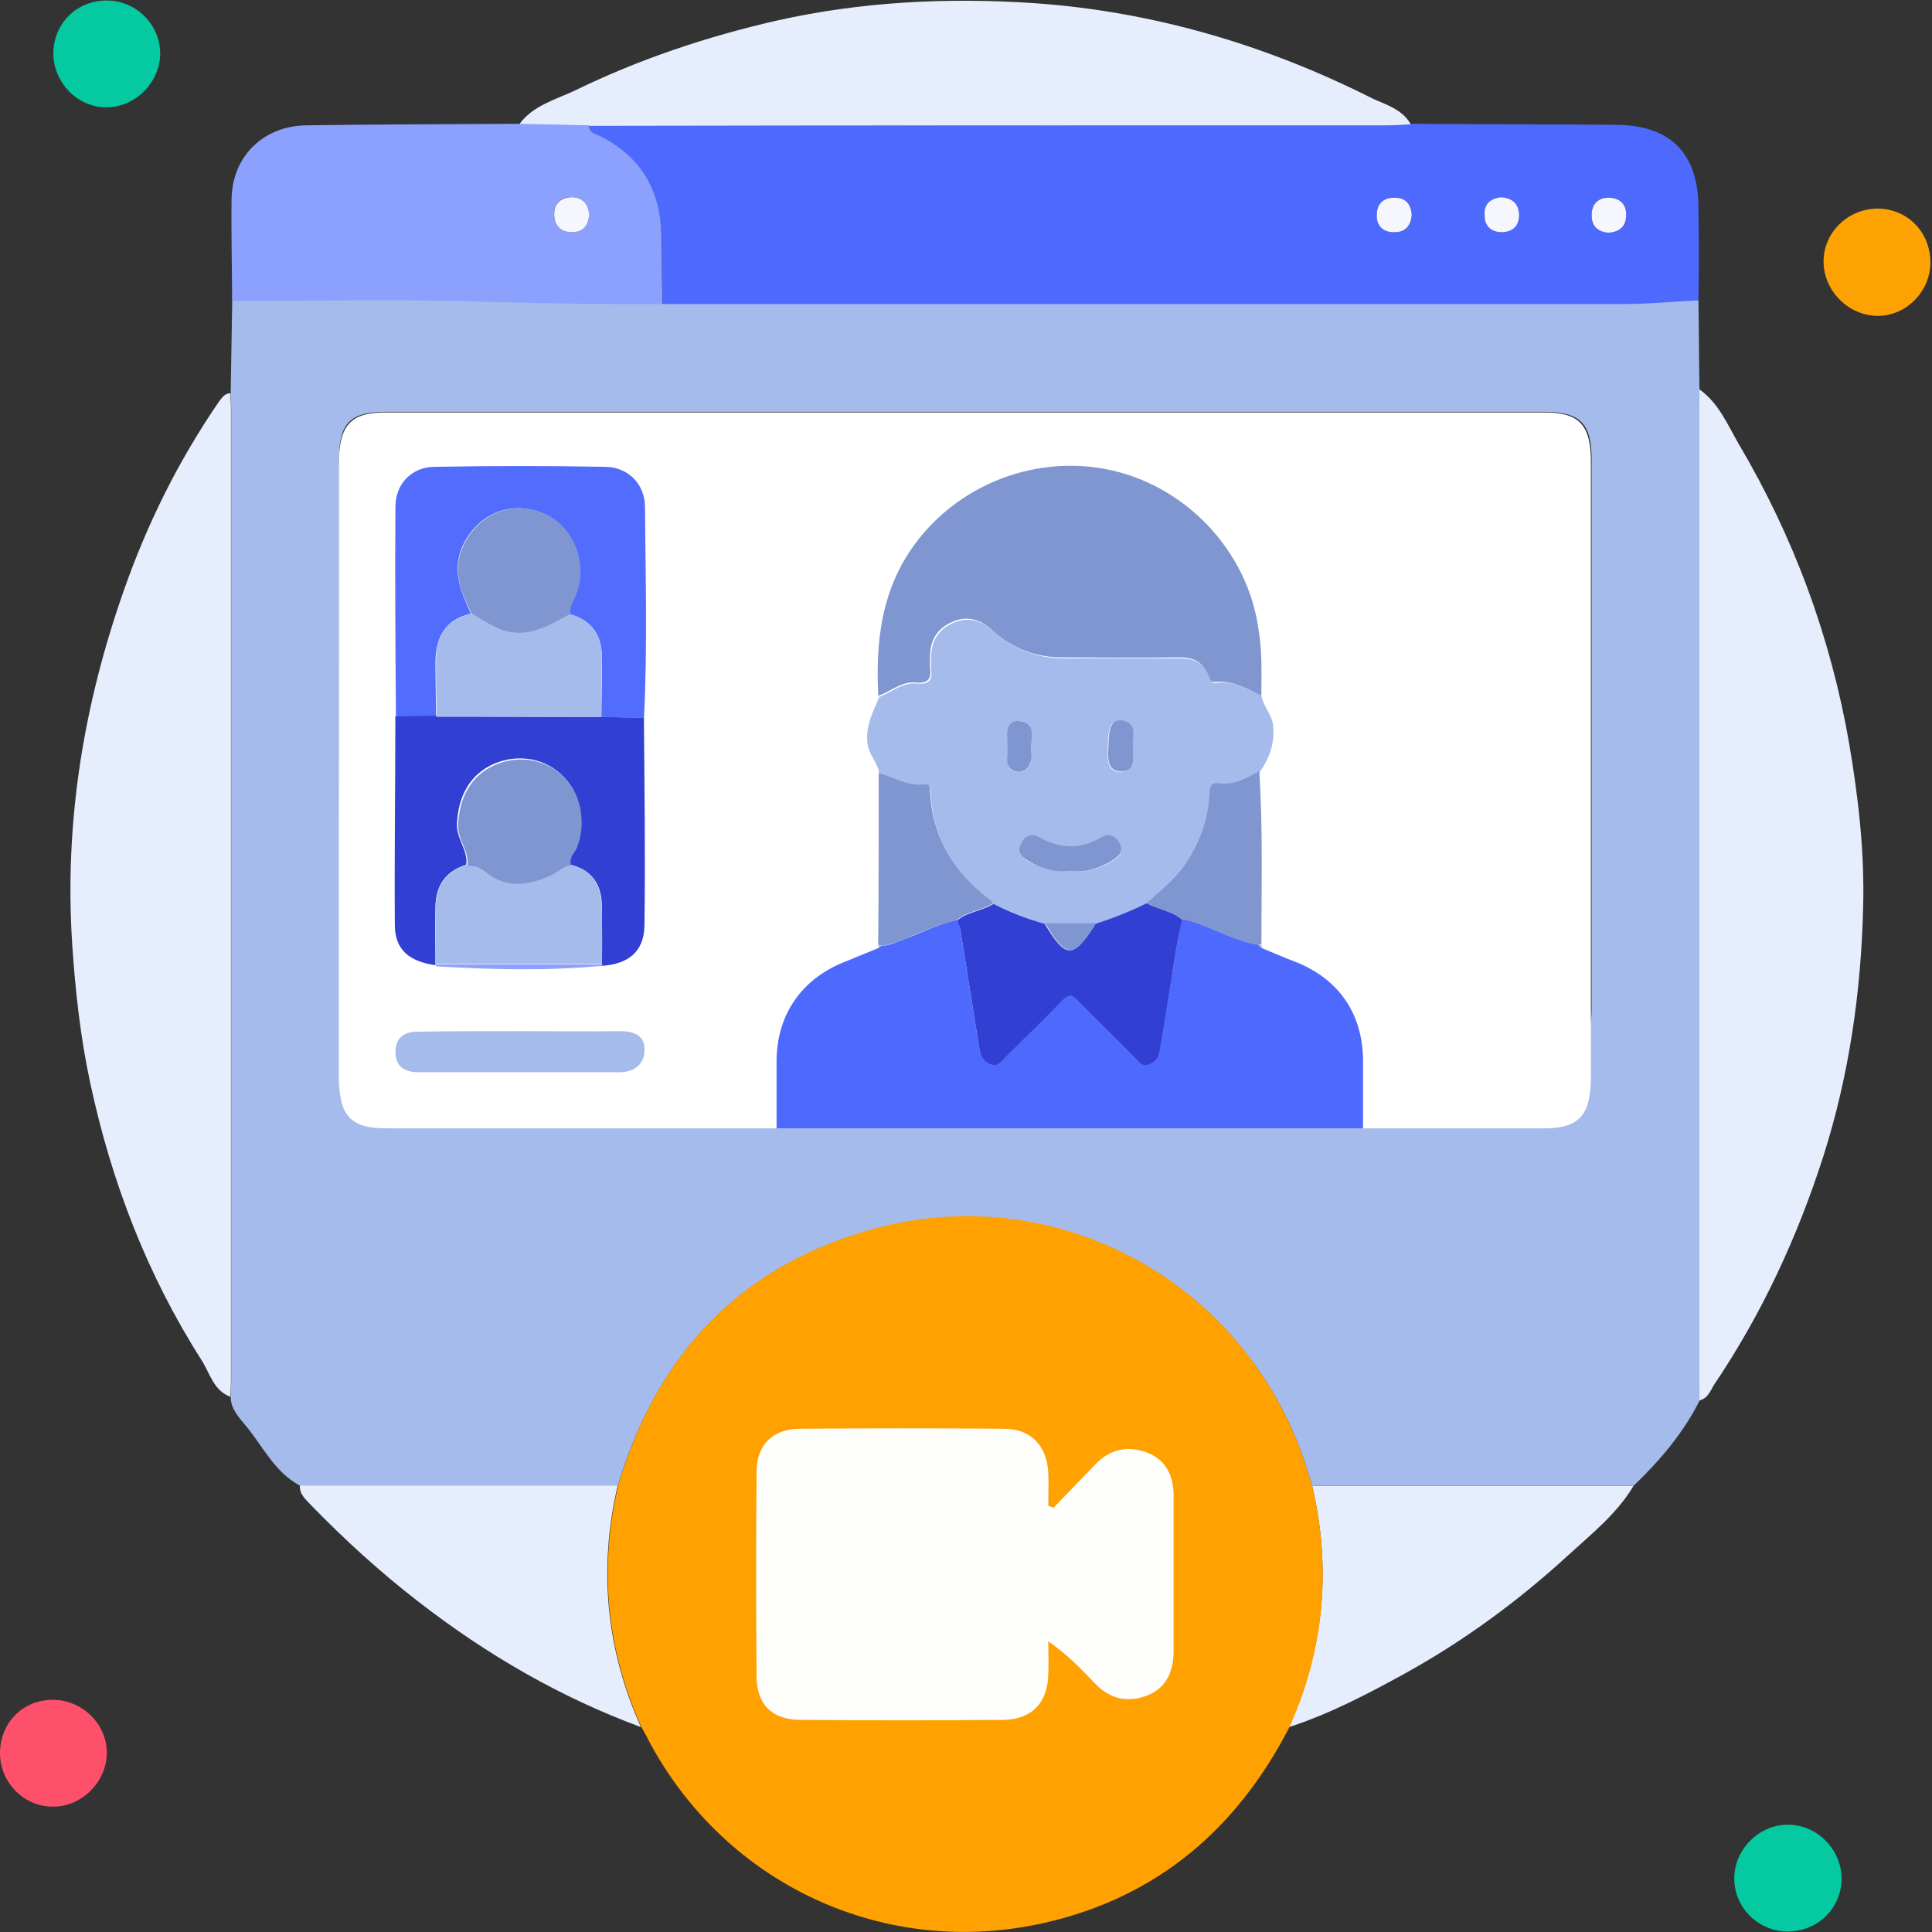 <svg width="60" height="60" viewBox="0 0 60 60" fill="none" xmlns="http://www.w3.org/2000/svg">
<rect x="0" y="0" width="60" height="60" fill="#333333" stroke="none"/>
<g clip-path="url(#clip0_2194_16297)">
<path d="M52.747 9.346C51.997 9.378 51.247 9.458 50.498 9.458C40.53 9.458 30.546 9.458 20.578 9.458C20.562 8.756 20.562 8.038 20.546 7.337C20.514 5.965 19.924 4.928 18.712 4.258C18.552 4.179 18.297 4.179 18.297 3.892C26.543 3.892 34.804 3.892 43.05 3.876C43.305 3.876 43.56 3.86 43.815 3.844C45.936 3.86 48.058 3.86 50.163 3.876C51.869 3.876 52.747 4.753 52.747 6.475C52.763 7.448 52.763 8.389 52.747 9.346ZM43.847 6.683C43.831 6.364 43.672 6.156 43.337 6.14C42.986 6.124 42.763 6.332 42.763 6.667C42.763 7.018 42.97 7.225 43.321 7.209C43.656 7.209 43.815 7.002 43.847 6.683ZM46.638 6.124C46.303 6.156 46.08 6.332 46.096 6.699C46.112 7.018 46.303 7.209 46.622 7.209C46.973 7.209 47.181 7.002 47.164 6.651C47.164 6.316 46.973 6.156 46.638 6.124ZM49.94 7.225C50.259 7.209 50.482 7.065 50.498 6.731C50.53 6.38 50.338 6.156 49.987 6.14C49.637 6.124 49.429 6.332 49.429 6.683C49.429 7.002 49.637 7.177 49.94 7.225Z" fill="#4E6AFE"/>
<path d="M52.774 43.493C52.774 43.334 52.758 43.174 52.758 43.015C52.758 32.871 52.758 22.712 52.758 12.568C52.758 12.409 52.774 12.249 52.774 12.09C53.38 12.521 53.651 13.19 54.002 13.796C55.708 16.683 56.857 19.793 57.431 23.111C57.718 24.801 57.909 26.492 57.861 28.182C57.798 30.798 57.431 33.366 56.633 35.886C55.82 38.422 54.719 40.798 53.236 42.999C53.125 43.174 53.045 43.43 52.774 43.493Z" fill="#E6EEFE"/>
<path d="M7.157 12.215C7.157 12.374 7.173 12.534 7.173 12.693C7.173 22.757 7.173 32.837 7.173 42.901C7.173 43.06 7.157 43.22 7.157 43.379C6.631 43.188 6.519 42.645 6.264 42.247C4.573 39.599 3.457 36.697 2.803 33.634C2.5 32.231 2.341 30.795 2.245 29.36C1.99 25.548 2.596 21.88 3.856 18.307C4.573 16.266 5.53 14.336 6.758 12.534C6.87 12.39 6.95 12.215 7.157 12.215Z" fill="#E6EEFE"/>
<path d="M43.812 3.86C43.557 3.876 43.302 3.892 43.047 3.892C34.801 3.892 26.54 3.892 18.294 3.908C17.576 3.892 16.843 3.876 16.125 3.86C16.556 3.27 17.257 3.095 17.863 2.807C19.857 1.835 21.962 1.133 24.131 0.638C26.763 0.048 29.426 -0.079 32.09 0.096C35.79 0.351 39.315 1.388 42.632 3.063C43.047 3.254 43.557 3.398 43.812 3.86Z" fill="#E6EEFE"/>
<path d="M16.123 3.844C16.841 3.86 17.575 3.876 18.292 3.892C18.292 4.163 18.548 4.163 18.707 4.258C19.935 4.912 20.525 5.949 20.541 7.337C20.557 8.038 20.557 8.756 20.573 9.458C18.819 9.474 17.048 9.442 15.294 9.394C12.599 9.298 9.903 9.362 7.208 9.362C7.208 8.294 7.176 7.225 7.192 6.156C7.224 4.833 8.197 3.908 9.521 3.892C11.722 3.86 13.922 3.86 16.123 3.844ZM18.292 6.683C18.276 6.332 18.085 6.124 17.734 6.124C17.415 6.124 17.208 6.316 17.208 6.651C17.208 7.002 17.399 7.209 17.766 7.209C18.085 7.209 18.261 7.002 18.292 6.683Z" fill="#8CA0FE"/>
<path d="M40.031 53.637C41.116 51.212 41.355 48.708 40.749 46.141C44.082 46.141 47.4 46.141 50.733 46.141C50.223 47.002 49.441 47.624 48.708 48.294C47.16 49.713 45.47 50.957 43.62 51.978C42.487 52.6 41.307 53.222 40.031 53.637Z" fill="#E6EEFD"/>
<path d="M19.186 46.125C18.58 48.709 18.819 51.213 19.904 53.637C17.4 52.712 15.119 51.388 12.998 49.745C11.802 48.82 10.701 47.816 9.648 46.731C9.489 46.556 9.297 46.412 9.313 46.125C12.615 46.125 15.9 46.125 19.186 46.125Z" fill="#E6EEFD"/>
<path d="M55.502 59.986C54.577 59.97 53.844 59.22 53.86 58.311C53.876 57.402 54.657 56.652 55.55 56.668C56.459 56.684 57.193 57.45 57.193 58.359C57.177 59.284 56.443 59.986 55.502 59.986Z" fill="#05C9A0"/>
<path d="M59.95 8.151C59.95 9.06 59.185 9.826 58.291 9.81C57.398 9.794 56.633 9.028 56.633 8.119C56.633 7.21 57.398 6.477 58.323 6.477C59.248 6.493 59.95 7.21 59.95 8.151Z" fill="#FEA204"/>
<path d="M0 54.448C0 53.507 0.702 52.789 1.643 52.789C2.552 52.789 3.317 53.539 3.317 54.432C3.317 55.325 2.552 56.106 1.659 56.106C0.75 56.122 0 55.357 0 54.448Z" fill="#FE506B"/>
<path d="M3.315 0.016C4.24 0.016 4.99 0.781 4.974 1.69C4.958 2.567 4.208 3.317 3.331 3.333C2.422 3.349 1.672 2.583 1.656 1.674C1.656 0.733 2.374 0.016 3.315 0.016Z" fill="#05C9A0"/>
<path d="M43.843 6.684C43.811 7.003 43.652 7.21 43.317 7.21C42.966 7.226 42.743 7.019 42.759 6.668C42.759 6.317 42.982 6.126 43.333 6.142C43.668 6.142 43.827 6.365 43.843 6.684Z" fill="#F6F7FE"/>
<path d="M46.631 6.125C46.966 6.157 47.157 6.316 47.173 6.651C47.189 7.002 46.982 7.21 46.631 7.21C46.312 7.21 46.105 7.018 46.105 6.699C46.073 6.332 46.296 6.157 46.631 6.125Z" fill="#F6F7FE"/>
<path d="M49.94 7.226C49.621 7.194 49.43 7.019 49.43 6.684C49.43 6.333 49.637 6.126 49.988 6.141C50.339 6.157 50.53 6.381 50.498 6.732C50.482 7.051 50.275 7.21 49.94 7.226Z" fill="#F6F7FE"/>
<path d="M18.296 6.683C18.264 7.002 18.104 7.21 17.769 7.21C17.418 7.21 17.211 7.018 17.211 6.651C17.211 6.332 17.402 6.141 17.737 6.125C18.088 6.125 18.279 6.332 18.296 6.683Z" fill="#F6F7FE"/>
<path d="M52.762 12.567C52.762 12.407 52.778 12.248 52.778 12.088C52.762 11.163 52.762 10.254 52.746 9.329C51.997 9.361 51.247 9.441 50.497 9.441C40.529 9.441 30.545 9.441 20.577 9.441C18.823 9.457 17.052 9.425 15.298 9.377C12.603 9.281 9.907 9.345 7.212 9.345C7.196 10.302 7.18 11.259 7.164 12.216C7.164 12.375 7.18 12.535 7.18 12.694C7.18 22.758 7.18 32.838 7.18 42.902C7.18 43.061 7.164 43.221 7.164 43.38C7.164 43.763 7.435 44.034 7.643 44.289C8.169 44.927 8.536 45.725 9.317 46.139C12.603 46.139 15.904 46.139 19.19 46.139C20.322 42.328 22.666 39.664 26.383 38.404H33.655C36.877 39.536 39.525 42.152 40.609 45.693C40.657 45.836 40.705 45.996 40.753 46.139C44.086 46.139 47.403 46.139 50.737 46.139C51.55 45.358 52.268 44.513 52.778 43.508C52.778 43.348 52.762 43.189 52.762 43.029C52.762 32.87 52.762 22.71 52.762 12.567ZM10.529 14.257C10.529 13.141 10.88 12.79 11.981 12.79C23.974 12.79 35.968 12.79 47.962 12.79C49.062 12.79 49.429 13.141 49.429 14.257C49.429 19.951 49.429 25.629 49.429 31.323C49.429 32.391 49.062 32.758 47.993 32.758C41.965 32.758 35.936 32.758 29.923 32.758C23.958 32.758 17.993 32.758 12.028 32.758C10.88 32.758 10.545 32.407 10.545 31.259C10.529 25.597 10.529 19.935 10.529 14.257Z" fill="#A5BBEC"/>
<path d="M40.748 46.123C40.7 45.98 40.652 45.82 40.604 45.677C38.802 39.807 32.71 36.474 26.84 38.245C22.853 39.441 20.365 42.168 19.201 46.123C18.595 48.707 18.834 51.211 19.919 53.635C19.998 53.779 20.078 53.906 20.142 54.05C22.534 58.547 27.494 60.844 32.455 59.712C35.947 58.914 38.419 56.793 40.046 53.635C41.131 51.211 41.354 48.707 40.748 46.123Z" fill="#FEA101"/>
<path d="M47.956 12.809C35.962 12.809 23.968 12.809 11.975 12.809C10.874 12.809 10.523 13.207 10.523 14.435C10.523 20.751 10.523 27.067 10.523 33.383C10.523 34.659 10.874 35.041 12.007 35.041C17.972 35.041 23.936 35.041 29.901 35.041C35.93 35.041 41.959 35.041 47.972 35.041C49.04 35.041 49.407 34.627 49.407 33.447C49.407 27.115 49.407 20.767 49.407 14.435C49.423 13.191 49.056 12.809 47.956 12.809Z" fill="white"/>
<path d="M12.296 22.28C12.28 20.095 12.264 17.91 12.28 15.741C12.28 15.023 12.79 14.497 13.508 14.497C15.278 14.465 17.033 14.465 18.803 14.497C19.505 14.512 20.031 15.023 20.031 15.757C20.047 17.942 20.111 20.111 19.999 22.296C19.553 22.28 19.122 22.28 18.676 22.264C18.676 21.642 18.707 21.02 18.692 20.398C18.692 19.728 18.372 19.265 17.703 19.074C17.671 18.835 17.814 18.627 17.894 18.42C18.261 17.447 17.767 16.299 16.841 15.932C15.837 15.533 14.832 15.964 14.369 16.953C14.018 17.718 14.322 18.388 14.624 19.058C13.843 19.233 13.54 19.776 13.524 20.525C13.524 21.099 13.54 21.69 13.54 22.264C13.125 22.264 12.711 22.28 12.296 22.28Z" fill="#526DFD"/>
<path d="M18.674 22.262C19.12 22.278 19.551 22.278 19.997 22.294C20.014 24.447 20.045 26.601 20.014 28.754C19.997 29.567 19.503 29.95 18.658 29.998L18.69 29.982V29.934C18.69 29.344 18.69 28.754 18.69 28.148C18.69 27.478 18.387 27.015 17.717 26.856C17.669 26.648 17.781 26.505 17.86 26.345C18.195 25.628 18.052 24.703 17.525 24.144C16.967 23.554 16.122 23.395 15.356 23.714C14.607 24.033 14.224 24.718 14.192 25.596C14.176 26.058 14.543 26.409 14.479 26.856C13.809 27.063 13.522 27.541 13.522 28.195C13.506 28.77 13.522 29.344 13.522 29.918V29.966L13.57 29.982C12.709 29.87 12.278 29.503 12.262 28.754C12.246 26.584 12.278 24.416 12.278 22.246C12.693 22.246 13.123 22.23 13.538 22.23C15.261 22.262 16.967 22.262 18.674 22.262Z" fill="#323FD3"/>
<path d="M16.174 32.023C17.194 32.023 18.215 32.039 19.236 32.023C19.666 32.023 20.017 32.135 20.017 32.598C20.017 33.044 19.714 33.299 19.236 33.299C17.146 33.299 15.073 33.299 12.984 33.299C12.537 33.299 12.266 33.092 12.282 32.63C12.298 32.199 12.585 32.039 12.984 32.039C14.052 32.023 15.105 32.023 16.174 32.023Z" fill="#A4BBEC"/>
<path d="M18.659 29.997C16.968 30.157 15.277 30.109 13.587 30.013L13.539 29.997V29.949C15.262 29.949 16.984 29.949 18.706 29.949V29.997H18.659Z" fill="#8EA1FE"/>
<path d="M18.675 22.264C16.968 22.264 15.262 22.264 13.555 22.264C13.555 21.69 13.539 21.1 13.539 20.526C13.539 19.776 13.858 19.234 14.639 19.059C14.895 19.202 15.15 19.362 15.405 19.489C16.266 19.904 16.984 19.441 17.702 19.075C18.372 19.266 18.691 19.729 18.691 20.398C18.691 21.02 18.675 21.642 18.675 22.264Z" fill="#A4BBEC"/>
<path d="M17.704 19.075C16.986 19.458 16.269 19.904 15.407 19.49C15.136 19.362 14.897 19.203 14.642 19.059C14.323 18.389 14.02 17.719 14.387 16.954C14.849 15.965 15.854 15.534 16.859 15.933C17.768 16.284 18.262 17.448 17.911 18.421C17.832 18.628 17.688 18.836 17.704 19.075Z" fill="#7F96D0"/>
<path d="M18.691 29.934C16.968 29.934 15.246 29.934 13.523 29.934C13.523 29.36 13.523 28.785 13.523 28.211C13.539 27.541 13.826 27.063 14.48 26.871C14.672 26.887 14.831 26.903 14.991 27.031C15.693 27.605 16.426 27.509 17.16 27.127C17.335 27.031 17.479 26.855 17.702 26.855C18.388 27.015 18.675 27.477 18.675 28.147C18.707 28.753 18.707 29.343 18.691 29.934Z" fill="#A4BBEC"/>
<path d="M17.736 26.873C17.513 26.889 17.369 27.049 17.194 27.144C16.444 27.511 15.71 27.623 15.024 27.049C14.865 26.921 14.706 26.889 14.514 26.889C14.578 26.427 14.211 26.092 14.227 25.629C14.259 24.752 14.642 24.066 15.391 23.747C16.157 23.428 17.002 23.588 17.56 24.178C18.071 24.72 18.214 25.645 17.895 26.379C17.8 26.522 17.672 26.666 17.736 26.873Z" fill="#7F96D0"/>
<path d="M39.189 29.444C39.54 29.587 39.891 29.747 40.242 29.875C41.597 30.417 42.331 31.501 42.331 32.969C42.331 33.654 42.331 34.356 42.331 35.042C36.254 35.042 30.194 35.042 24.117 35.042C24.117 34.34 24.117 33.623 24.117 32.921C24.133 31.501 24.899 30.401 26.223 29.875C26.573 29.731 26.924 29.587 27.275 29.444C27.307 29.412 27.339 29.396 27.371 29.364C27.61 29.38 27.801 29.268 28.025 29.189C28.599 28.981 29.125 28.694 29.731 28.567C29.763 28.646 29.811 28.726 29.811 28.806C30.018 30.066 30.21 31.326 30.417 32.586C30.449 32.793 30.545 32.953 30.752 33.032C30.991 33.128 31.087 32.953 31.215 32.825C31.805 32.235 32.411 31.645 32.985 31.055C33.16 30.863 33.288 30.863 33.463 31.055C34.053 31.661 34.66 32.267 35.266 32.857C35.377 32.969 35.489 33.112 35.696 33.032C35.888 32.953 35.983 32.809 36.015 32.618C36.111 32.06 36.191 31.501 36.286 30.959C36.43 30.162 36.51 29.348 36.717 28.551C36.876 28.551 37.02 28.615 37.163 28.662C37.801 28.886 38.392 29.221 39.061 29.332C39.109 29.38 39.157 29.412 39.189 29.444Z" fill="#4E6AFE"/>
<path d="M39.173 21.611C39.237 21.946 39.508 22.185 39.54 22.552C39.588 23.095 39.428 23.541 39.125 23.972C38.742 24.211 38.328 24.402 37.849 24.355C37.61 24.323 37.578 24.482 37.578 24.674C37.546 25.423 37.291 26.109 36.908 26.747C36.573 27.289 36.079 27.672 35.616 28.087C35.106 28.342 34.58 28.549 34.022 28.709C33.495 28.709 32.969 28.709 32.459 28.709C31.916 28.533 31.39 28.326 30.864 28.087C30.832 28.055 30.816 28.023 30.784 27.991C29.636 27.146 28.966 26.045 28.902 24.594C28.902 24.482 28.87 24.355 28.758 24.386C28.216 24.466 27.785 24.179 27.307 24.035C27.275 23.685 26.972 23.445 26.94 23.079C26.876 22.536 27.116 22.106 27.307 21.643C27.69 21.5 28.025 21.181 28.487 21.229C28.822 21.26 28.966 21.149 28.918 20.798C28.902 20.686 28.918 20.575 28.918 20.463C28.902 19.937 29.125 19.554 29.604 19.346C30.066 19.139 30.481 19.267 30.848 19.602C31.486 20.176 32.219 20.447 33.081 20.447C34.277 20.431 35.489 20.447 36.685 20.447C37.1 20.447 37.387 20.607 37.562 20.989C37.61 21.085 37.61 21.244 37.77 21.212C38.28 21.117 38.711 21.388 39.173 21.611ZM33.24 27.05C33.703 27.114 34.133 26.986 34.532 26.747C34.739 26.619 34.915 26.492 34.771 26.205C34.644 25.933 34.436 25.87 34.181 26.029C33.559 26.38 32.921 26.38 32.299 26.029C32.044 25.886 31.837 25.949 31.709 26.221C31.581 26.492 31.741 26.635 31.948 26.763C32.347 26.97 32.762 27.114 33.24 27.05ZM35.186 23.174C35.122 22.903 35.361 22.473 34.835 22.393C34.516 22.345 34.404 22.568 34.404 23.19C34.404 23.525 34.34 23.972 34.803 23.972C35.297 23.956 35.17 23.509 35.186 23.174ZM32.028 23.158C32.044 23.158 32.044 23.158 32.028 23.158C32.028 23.047 32.028 22.935 32.044 22.823C32.06 22.536 31.884 22.409 31.645 22.393C31.39 22.377 31.278 22.568 31.278 22.807C31.278 23.063 31.294 23.318 31.278 23.573C31.262 23.828 31.406 23.956 31.613 23.972C31.837 24.004 31.98 23.828 32.028 23.621C32.06 23.477 32.028 23.318 32.028 23.158Z" fill="#A4BBEC"/>
<path d="M39.172 21.611C38.726 21.388 38.279 21.117 37.737 21.18C37.577 21.196 37.577 21.053 37.529 20.957C37.354 20.574 37.083 20.415 36.652 20.415C35.456 20.431 34.244 20.415 33.048 20.415C32.187 20.431 31.437 20.144 30.815 19.57C30.448 19.235 30.034 19.107 29.571 19.314C29.093 19.522 28.869 19.905 28.885 20.431C28.885 20.543 28.869 20.654 28.885 20.766C28.933 21.101 28.79 21.228 28.455 21.196C28.008 21.149 27.673 21.468 27.274 21.611C27.211 20.192 27.306 18.82 28.008 17.528C29.22 15.327 31.788 14.099 34.308 14.562C36.796 15.024 38.774 17.113 39.093 19.602C39.204 20.271 39.172 20.941 39.172 21.611Z" fill="#7F96D0"/>
<path d="M27.289 24.004C27.768 24.147 28.214 24.434 28.741 24.355C28.868 24.339 28.884 24.466 28.884 24.562C28.948 25.997 29.618 27.114 30.766 27.959C30.798 27.991 30.814 28.023 30.846 28.055C30.495 28.278 30.049 28.294 29.73 28.565C29.14 28.693 28.597 28.964 28.023 29.187C27.816 29.267 27.608 29.363 27.369 29.363C27.337 29.363 27.305 29.347 27.273 29.347C27.289 27.561 27.289 25.774 27.289 24.004Z" fill="#7F96D0"/>
<path d="M35.602 28.056C36.064 27.642 36.559 27.259 36.893 26.716C37.292 26.079 37.531 25.393 37.563 24.643C37.579 24.452 37.595 24.292 37.834 24.324C38.313 24.388 38.712 24.181 39.11 23.941C39.222 25.744 39.174 27.53 39.174 29.332C39.142 29.332 39.11 29.348 39.078 29.348C38.409 29.236 37.803 28.901 37.181 28.678C37.037 28.63 36.893 28.567 36.734 28.567C36.399 28.296 35.968 28.248 35.602 28.056Z" fill="#7F96D0"/>
<path d="M27.289 29.348C27.321 29.348 27.353 29.364 27.385 29.364C27.353 29.395 27.321 29.412 27.289 29.443C27.289 29.412 27.289 29.38 27.289 29.348Z" fill="#A4BBEC"/>
<path d="M39.078 29.364C39.11 29.364 39.142 29.348 39.174 29.348C39.174 29.38 39.19 29.412 39.19 29.443C39.158 29.412 39.11 29.38 39.078 29.364Z" fill="#A4BBEC"/>
<path d="M35.604 28.055C35.97 28.246 36.401 28.294 36.72 28.565C36.513 29.347 36.433 30.16 36.289 30.973C36.194 31.532 36.114 32.09 36.018 32.632C35.986 32.823 35.891 32.967 35.699 33.047C35.492 33.142 35.38 32.999 35.269 32.871C34.663 32.265 34.056 31.675 33.466 31.069C33.291 30.878 33.179 30.878 32.988 31.069C32.414 31.675 31.808 32.249 31.218 32.839C31.09 32.967 30.994 33.142 30.755 33.047C30.548 32.967 30.452 32.807 30.42 32.6C30.213 31.34 30.021 30.08 29.814 28.82C29.798 28.741 29.75 28.661 29.734 28.581C30.053 28.31 30.5 28.294 30.851 28.071C31.361 28.326 31.887 28.533 32.446 28.693C33.1 29.777 33.323 29.777 33.993 28.741C33.993 28.724 34.009 28.709 34.009 28.693C34.567 28.517 35.093 28.31 35.604 28.055Z" fill="#323FD3"/>
<path d="M33.24 27.049C32.777 27.113 32.347 26.986 31.948 26.746C31.741 26.619 31.565 26.491 31.709 26.204C31.836 25.933 32.044 25.869 32.299 26.013C32.921 26.364 33.559 26.38 34.181 26.013C34.436 25.869 34.643 25.933 34.771 26.188C34.914 26.459 34.739 26.603 34.532 26.73C34.133 26.97 33.702 27.113 33.24 27.049Z" fill="#7F96D0"/>
<path d="M35.189 23.174C35.173 23.509 35.301 23.956 34.822 23.956C34.36 23.956 34.408 23.509 34.424 23.174C34.424 22.568 34.535 22.329 34.854 22.377C35.364 22.473 35.141 22.903 35.189 23.174Z" fill="#7F96D0"/>
<path d="M32.024 23.157C32.024 23.317 32.056 23.476 32.024 23.62C31.976 23.811 31.849 23.986 31.61 23.971C31.402 23.939 31.259 23.811 31.275 23.572C31.291 23.317 31.275 23.061 31.275 22.806C31.275 22.567 31.37 22.376 31.642 22.392C31.881 22.407 32.072 22.535 32.04 22.822C32.04 22.934 32.04 23.046 32.024 23.157C32.04 23.157 32.04 23.157 32.024 23.157Z" fill="#7F96D0"/>
<path d="M34.024 28.676C34.024 28.692 34.024 28.708 34.008 28.724C33.338 29.776 33.099 29.76 32.461 28.676C32.971 28.676 33.498 28.676 34.024 28.676Z" fill="#7F96D0"/>
<path d="M32.715 46.828C33.145 46.381 33.576 45.934 34.007 45.488C34.469 44.993 35.043 44.882 35.649 45.121C36.24 45.36 36.447 45.87 36.447 46.461C36.447 48.056 36.447 49.666 36.447 51.261C36.447 51.867 36.255 52.378 35.681 52.633C35.075 52.888 34.501 52.792 34.023 52.298C33.592 51.851 33.161 51.389 32.555 50.974C32.555 51.325 32.571 51.676 32.555 52.027C32.523 52.904 32.029 53.398 31.152 53.414C29.062 53.43 26.973 53.43 24.884 53.414C23.975 53.414 23.496 52.936 23.496 52.043C23.48 49.938 23.48 47.816 23.496 45.711C23.496 44.866 24.007 44.371 24.852 44.371C26.957 44.355 29.078 44.355 31.184 44.371C32.013 44.371 32.508 44.898 32.555 45.727C32.571 46.078 32.555 46.413 32.555 46.764C32.619 46.78 32.667 46.812 32.715 46.828Z" fill="#FEFEFD"/>
</g>
<defs>
<clipPath id="clip0_2194_16297">
<rect width="59.952" height="60" fill="white"/>
</clipPath>
</defs>
</svg>
